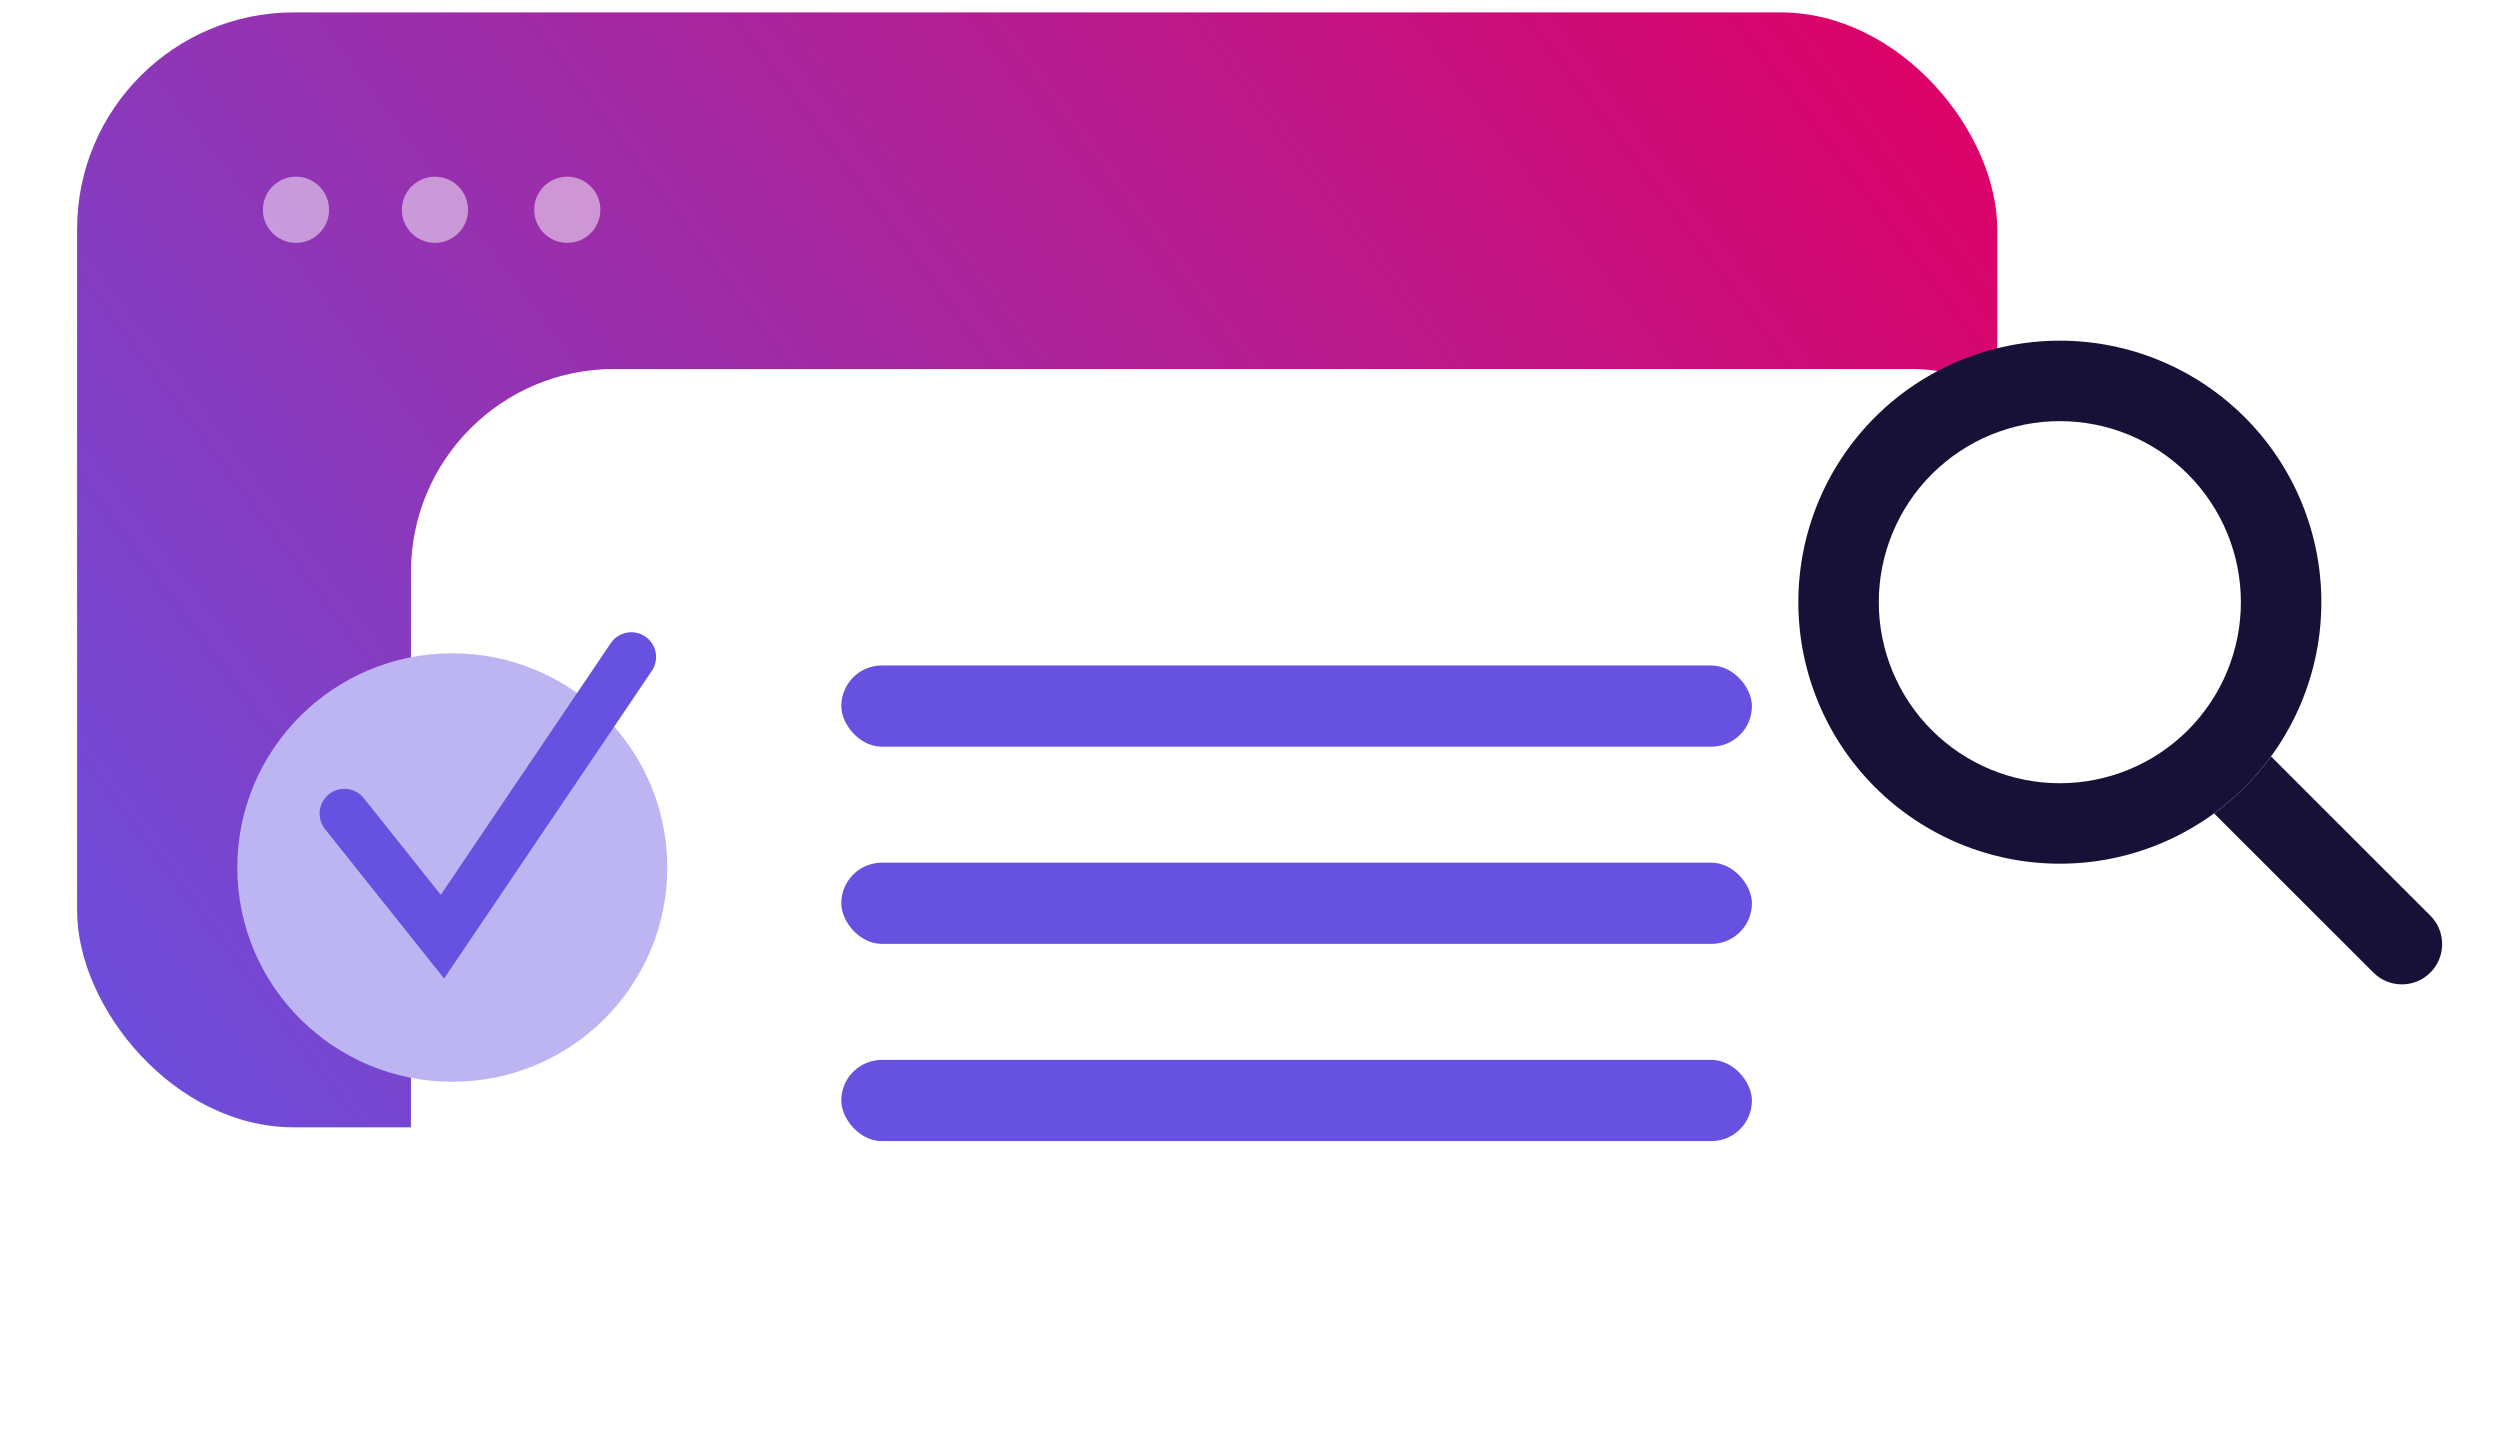 <svg width="292" height="169" viewBox="0 0 292 169" fill="none" xmlns="http://www.w3.org/2000/svg">
<mask id="mask0_181_8268" style="mask-type:alpha" maskUnits="userSpaceOnUse" x="0" y="-1" width="292" height="170">
<rect y="-0" width="292" height="169" fill="url(#paint0_linear_181_8268)"/>
</mask>
<g mask="url(#mask0_181_8268)">
<rect x="9.003" y="1.447" width="224.274" height="130.223" rx="25.321" fill="url(#paint1_linear_181_8268)"/>
<g filter="url(#filter0_d_181_8268)">
<rect x="48" y="41" width="199" height="120" rx="23.711" fill="white"/>
</g>
<ellipse cx="52.827" cy="101.327" rx="25.111" ry="25.025" fill="#BDB4F2"/>
<path d="M40.224 95.028L51.676 109.402L73.737 76.738" stroke="#6651E1" stroke-width="5.788" stroke-linecap="round"/>
<rect x="98.263" y="77.728" width="106.362" height="9.484" rx="4.742" fill="#6651E1"/>
<rect x="98.263" y="100.762" width="106.362" height="9.484" rx="4.742" fill="#6651E1"/>
<rect x="98.263" y="123.796" width="106.362" height="9.484" rx="4.742" fill="#6651E1"/>
<path d="M258.608 95.006L277.214 113.597C279.05 115.433 282.031 115.433 283.866 113.597C285.702 111.762 285.702 108.781 283.866 106.945L265.261 88.354C263.396 90.894 261.149 93.141 258.608 95.006Z" fill="#171138"/>
<path d="M240.59 49.189C243.367 49.189 246.117 49.736 248.682 50.798C251.248 51.861 253.579 53.419 255.543 55.382C257.506 57.346 259.064 59.677 260.127 62.243C261.189 64.808 261.736 67.558 261.736 70.335C261.736 73.112 261.189 75.862 260.127 78.428C259.064 80.993 257.506 83.324 255.543 85.288C253.579 87.252 251.248 88.809 248.682 89.872C246.117 90.935 243.367 91.482 240.59 91.482C237.813 91.482 235.063 90.935 232.497 89.872C229.932 88.809 227.601 87.252 225.637 85.288C223.673 83.324 222.116 80.993 221.053 78.428C219.99 75.862 219.443 73.112 219.443 70.335C219.443 67.558 219.99 64.808 221.053 62.243C222.116 59.677 223.673 57.346 225.637 55.382C227.601 53.419 229.932 51.861 232.497 50.798C235.063 49.736 237.813 49.189 240.59 49.189ZM240.59 100.88C248.691 100.88 256.46 97.662 262.188 91.934C267.917 86.205 271.135 78.436 271.135 70.335C271.135 62.234 267.917 54.465 262.188 48.737C256.46 43.008 248.691 39.79 240.59 39.79C232.489 39.79 224.72 43.008 218.991 48.737C213.263 54.465 210.045 62.234 210.045 70.335C210.045 78.436 213.263 86.205 218.991 91.934C224.72 97.662 232.489 100.88 240.59 100.88Z" fill="#171138"/>
<circle opacity="0.5" cx="34.571" cy="24.502" r="3.865" fill="white"/>
<circle opacity="0.5" cx="50.803" cy="24.502" r="3.865" fill="white"/>
<circle opacity="0.5" cx="66.261" cy="24.502" r="3.865" fill="white"/>
</g>
<defs>
<filter id="filter0_d_181_8268" x="42.747" y="37.848" width="209.507" height="130.507" filterUnits="userSpaceOnUse" color-interpolation-filters="sRGB">
<feFlood flood-opacity="0" result="BackgroundImageFix"/>
<feColorMatrix in="SourceAlpha" type="matrix" values="0 0 0 0 0 0 0 0 0 0 0 0 0 0 0 0 0 0 127 0" result="hardAlpha"/>
<feOffset dy="2.101"/>
<feGaussianBlur stdDeviation="2.627"/>
<feComposite in2="hardAlpha" operator="out"/>
<feColorMatrix type="matrix" values="0 0 0 0 0 0 0 0 0 0 0 0 0 0 0 0 0 0 0.15 0"/>
<feBlend mode="normal" in2="BackgroundImageFix" result="effect1_dropShadow_181_8268"/>
<feBlend mode="normal" in="SourceGraphic" in2="effect1_dropShadow_181_8268" result="shape"/>
</filter>
<linearGradient id="paint0_linear_181_8268" x1="292" y1="4.006" x2="283.686" y2="182.234" gradientUnits="userSpaceOnUse">
<stop stop-color="#2AABE0"/>
<stop offset="1" stop-color="#6651E1"/>
</linearGradient>
<linearGradient id="paint1_linear_181_8268" x1="233.277" y1="4.534" x2="25.643" y2="160.609" gradientUnits="userSpaceOnUse">
<stop stop-color="#E00064"/>
<stop offset="1" stop-color="#6651E1"/>
</linearGradient>
</defs>
</svg>
